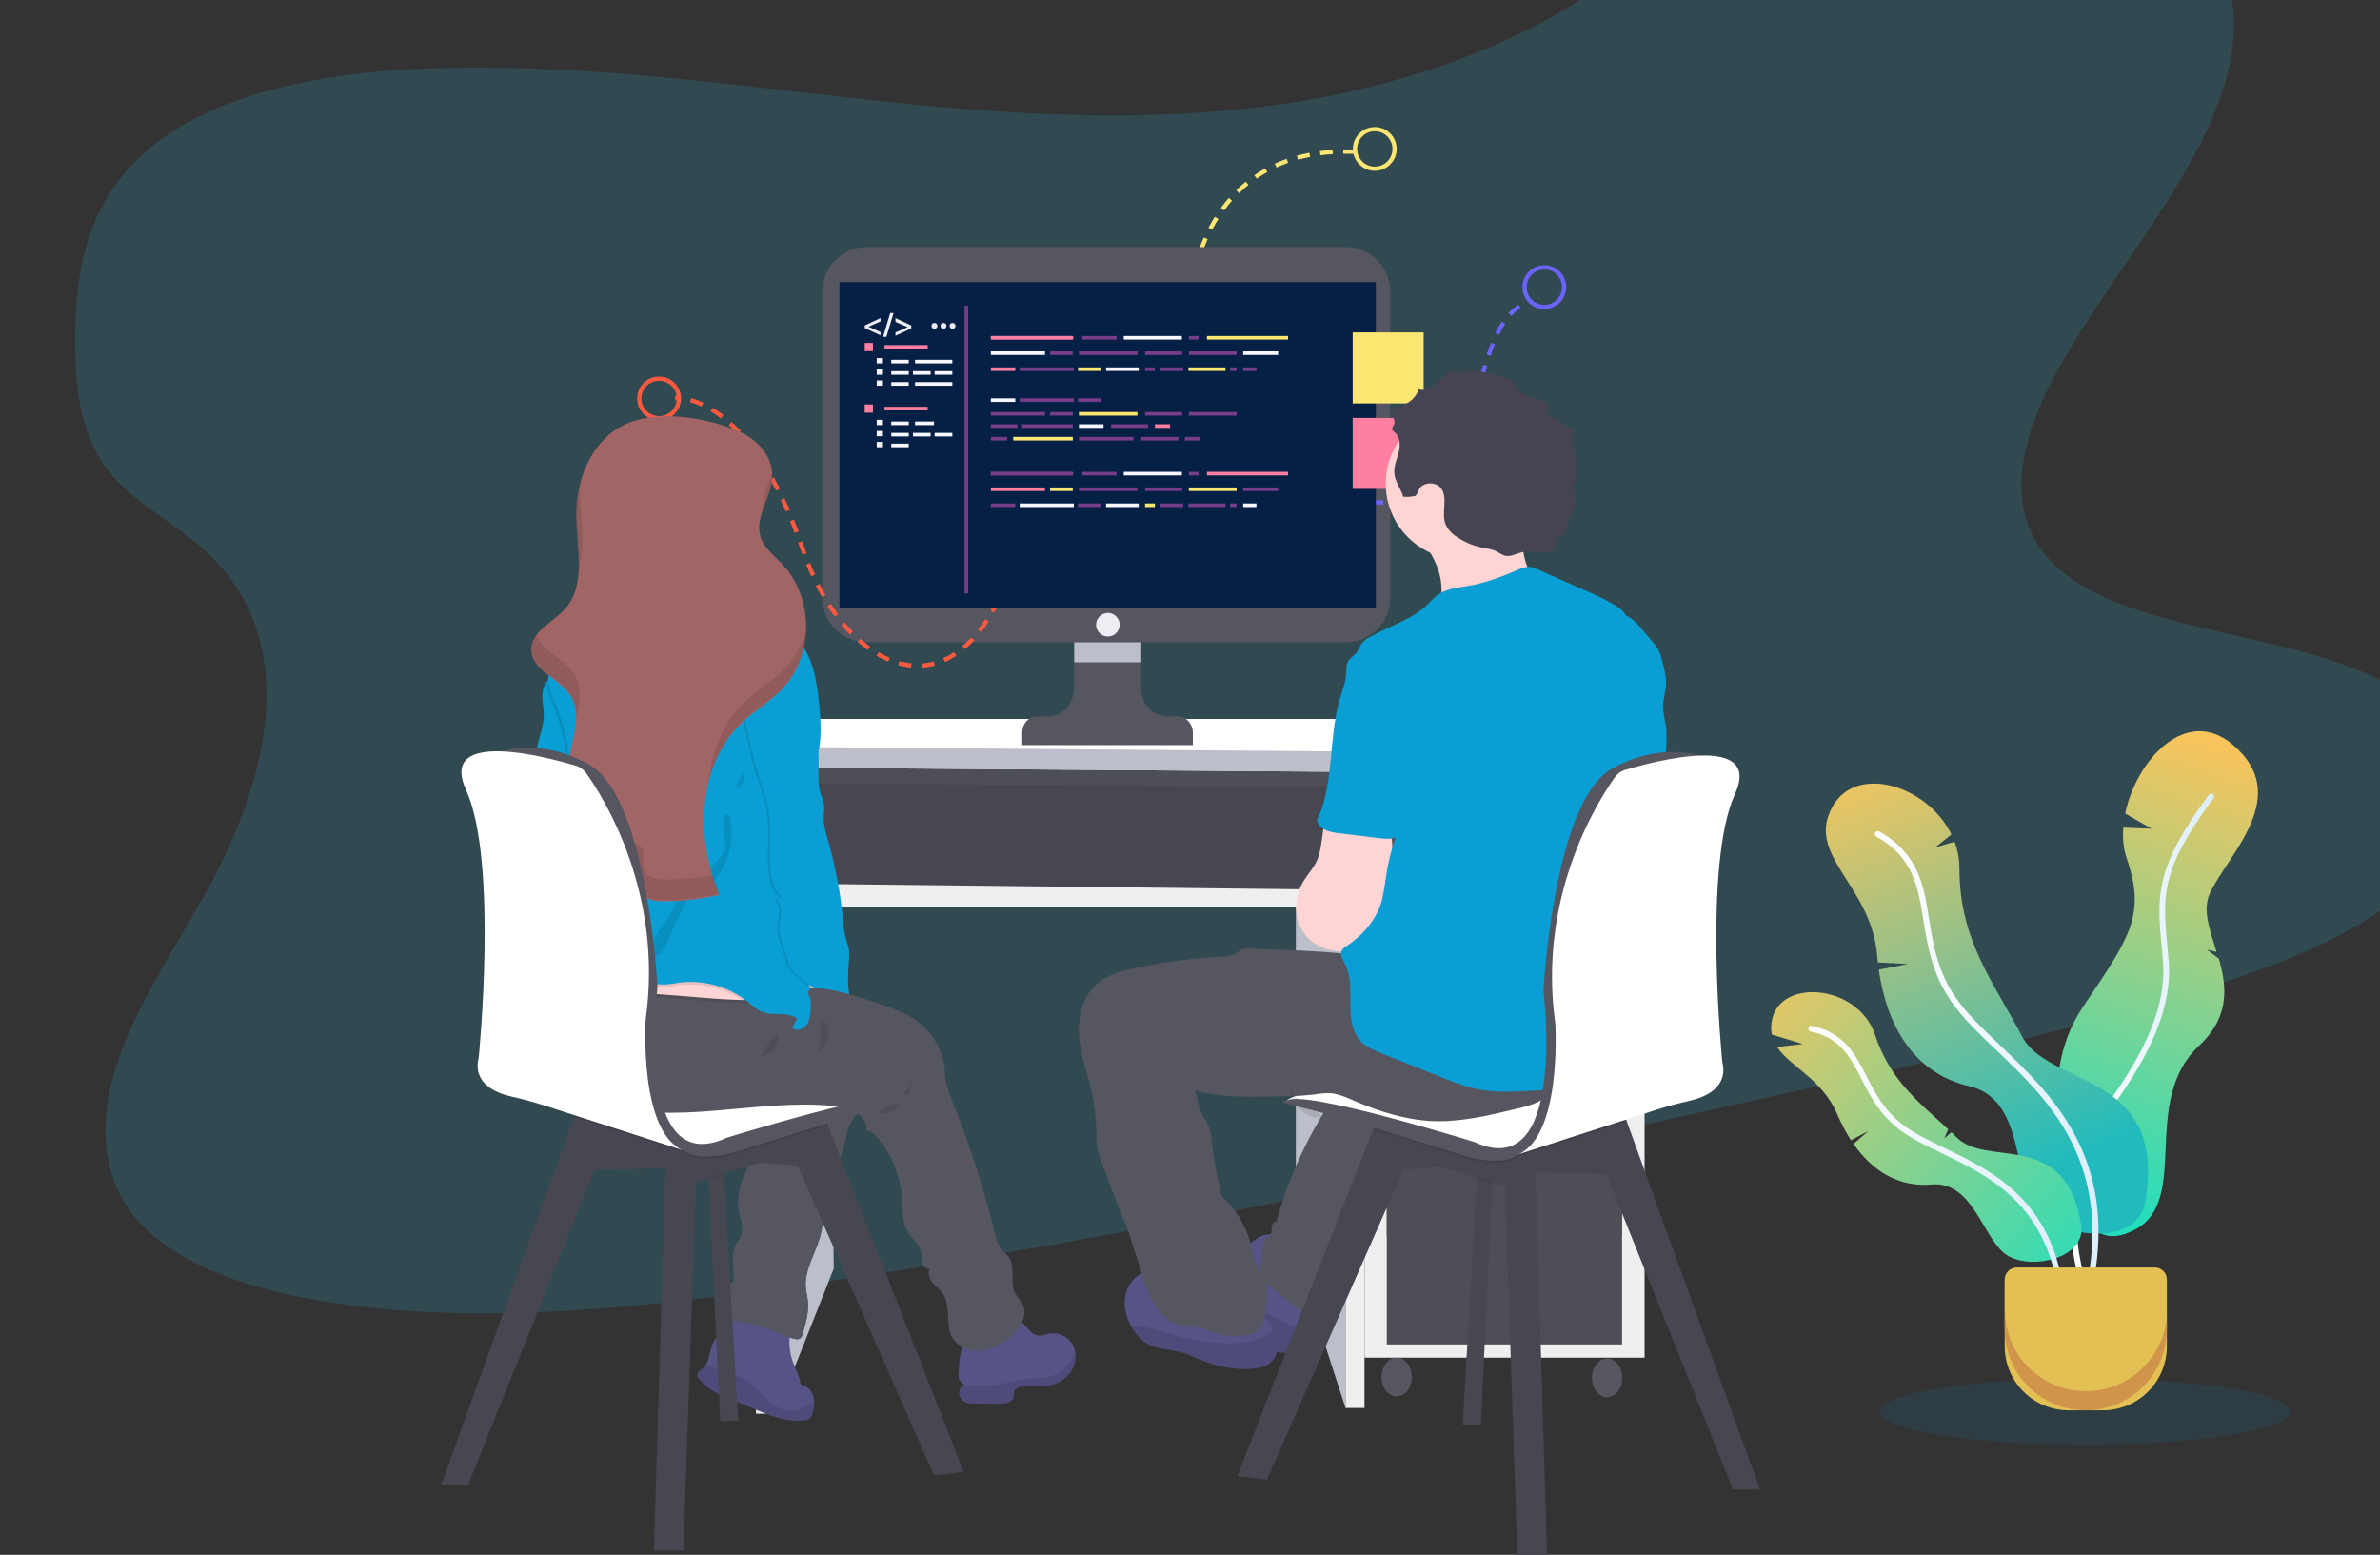 <?xml version="1.0" encoding="utf-8"?>
<!-- Generator: Adobe Illustrator 24.0.0, SVG Export Plug-In . SVG Version: 6.00 Build 0)  -->
<svg version="1.1" id="fc836297-f37e-43a2-86b4-5406f4a63596"
	 xmlns="http://www.w3.org/2000/svg" xmlns:xlink="http://www.w3.org/1999/xlink" x="0px" y="0px" viewBox="0 0 1130.1 738.1"
	 style="enable-background:new 0 0 1130.1 738.1;" xml:space="preserve">
<rect x="0" y="0" width="1130.1" height="738.1" fill="#333333" stroke="none"/>
<style type="text/css">
	.st0{opacity:0.15;fill:#28CBF7;enable-background:new    ;}
	.st1{fill:#565661;}
	.st2{opacity:0.1;enable-background:new    ;}
	.st3{fill:#BCBEC9;}
	.st4{fill:#464751;}
	.st5{fill:#EFEFF0;}
	.st6{fill:#FFFFFF;}
	.st7{fill:none;stroke:#FDE772;stroke-width:2;stroke-miterlimit:10;}
	.st8{fill:none;stroke:#FDE772;stroke-width:2;stroke-miterlimit:10;stroke-dasharray:6,5;}
	.st9{fill:none;stroke:#6C63FF;stroke-width:2;stroke-miterlimit:10;}
	.st10{fill:none;stroke:#FF593F;stroke-width:2;stroke-miterlimit:10;}
	.st11{fill:none;stroke:#FF593F;stroke-width:2;stroke-miterlimit:10;stroke-dasharray:6,5;}
	.st12{fill:none;stroke:#6C63FF;stroke-width:2;stroke-miterlimit:10;stroke-dasharray:6,5;}
	.st13{fill:#061F44;}
	.st14{fill:#783D8A;}
	.st15{fill:#FF7FA0;}
	.st16{fill:#FDE772;}
	.st17{fill:#F8F7FF;}
	.st18{fill:#EDEDF4;}
	.st19{fill:url(#SVGID_1_);}
	.st20{fill:#565387;}
	.st21{fill:#454B69;}
	.st22{fill:#099ED4;}
	.st23{fill:#FFD4D4;}
	.st24{fill:#A26565;}
	.st25{opacity:0.1;}
	.st26{fill:#A1616A;}
	.st27{fill:#464353;}
	.st28{opacity:0.1;fill:#099ED4;enable-background:new    ;}
	.st29{fill:url(#SVGID_2_);}
	.st30{fill:url(#SVGID_3_);}
	.st31{fill:url(#SVGID_4_);}
	.st32{fill:url(#SVGID_5_);}
	.st33{fill:url(#SVGID_6_);}
	.st34{fill:url(#SVGID_7_);}
	.st35{fill:#E2C054;}
	.st36{fill:#D1944B;}
</style>
<title>pair programming</title>
<path class="st0" d="M620.2,47.6C548.8,59.7,477.6,54.5,409,47S272,29.7,200.6,32.6c-45.9,1.9-97.1,11-129.1,37.4
	c-30.9,25.4-35.7,59.8-35.8,90.8c0,23.3,2,47.4,18.5,66c11.5,12.8,29.2,22.1,42.5,34c46.3,41.3,32.2,106.3,1.8,161.6
	c-14.3,25.9-31.7,51.5-41.4,78c-9.7,26.5-11,55,6.4,76.7c17.2,21.5,50.5,33.6,85.3,39.8c70.5,12.7,149.1,4.8,225.2-5.9
	c168.3-23.8,334.8-60.9,501-98c61.5-13.7,123.3-27.5,182.5-47.2c32.9-11,66.4-24.7,87.7-46c27-27,27.7-63.9,1.7-86
	c-43.7-37-142.5-28.8-176.3-71.1c-18.6-23.3-10.5-54.9,4.3-82.9c31.7-59.9,93-119.1,85.1-178.9c-5.5-41-47.3-74.9-103.3-83.8
	c-58.7-9.3-134.2,8.3-168,49.6C753.7,9.3,683.2,36.9,620.2,47.6z"/>
<rect x="360" y="359.2" class="st1" width="283.4" height="65.6"/>
<rect x="360" y="359.2" class="st2" width="283.4" height="65.6"/>
<polygon class="st3" points="393.9,427 395.9,602.2 368.6,671.1 366.5,427 "/>
<polygon class="st4" points="363,371.8 638.9,373.5 638.9,422.4 363,422.4 "/>
<polygon class="st3" points="615.3,427 638.9,430.4 638.9,668.4 615.3,595.6 "/>
<rect x="647.9" y="361.9" class="st5" width="133" height="282.6"/>
<rect x="658.5" y="369.7" class="st1" width="111.7" height="217.2"/>
<rect x="658.5" y="369.7" class="st2" width="111.7" height="217.2"/>
<rect x="658.5" y="374.2" class="st1" width="111.7" height="48.2"/>
<rect x="658.5" y="427" class="st1" width="111.7" height="102.4"/>
<rect x="658.5" y="535.8" class="st1" width="111.7" height="102.4"/>
<rect x="658.5" y="535.8" class="st2" width="111.7" height="102.4"/>
<ellipse class="st1" cx="663.2" cy="653.7" rx="7.2" ry="9.2"/>
<ellipse class="st1" cx="763.1" cy="654.1" rx="7.2" ry="9.2"/>
<polygon class="st5" points="359,671.1 368.6,671.1 366,364.3 351.4,364.3 "/>
<polygon class="st5" points="638.9,361.9 638.9,668.4 647.9,668.4 647.9,364.3 "/>
<polygon class="st5" points="366.5,419.4 366.5,430.4 638.9,430.4 638.9,422.4 "/>
<polygon class="st6" points="384.9,341.3 730.4,341.3 780.6,357.9 780.6,367.5 349.7,364.2 349.7,354.4 "/>
<g>
	<circle class="st7" cx="652.8" cy="70.7" r="9.4"/>
	<path class="st8" d="M567.4,129.3c0,0,9-60.3,76.3-57.2"/>
	<circle class="st9" cx="733.3" cy="136.3" r="9.4"/>
	<path class="st10" d="M319.8,195.6c-3.6,3.8-9.5,3.9-13.3,0.4c-3.8-3.6-3.9-9.5-0.4-13.3c3.6-3.8,9.5-3.9,13.3-0.4
		C323.2,185.9,323.4,191.8,319.8,195.6z"/>
	<path class="st1" d="M566.4,347.8v5.9h-81v-5.9c0-4.3,3.1-7.7,7-7.7h5.2c6.9,0,12.4-6.1,12.4-13.6v-21.6h31.8v21.6
		c0,7.6,5.6,13.6,12.4,13.6h5.2C563.3,340.2,566.4,343.6,566.4,347.8z"/>
	<path class="st1" d="M411.5,117.3h227.6c11.5,0,21,9.5,21,21v145.6c0,11.6-9.5,21-21,21H411.5c-11.5,0-21-9.4-21-21V138.3
		C390.5,126.8,399.9,117.3,411.5,117.3z"/>
	<rect x="510.1" y="304.9" class="st3" width="31.8" height="9.5"/>
	<path class="st11" d="M474,285c-26.8,54.9-74.1,30.6-92.6-23.6c-25.9-76.2-60.8-72.4-60.8-72.4"/>
	<path class="st12" d="M619.3,228.9c97.1,44,69-76.5,107.8-85.8"/>
	<rect x="398.6" y="133.9" class="st13" width="254.7" height="154.5"/>
	<g>
		<g>
			<g>
				<rect x="458" y="145.1" class="st14" width="1.7" height="136.6"/>
			</g>
		</g>
		<g>
			<g>
				<rect x="470.5" y="159.5" class="st14" width="38.5" height="1.7"/>
			</g>
		</g>
		<g>
			<g>
				<g>
					<rect x="470.5" y="159.5" class="st15" width="39.1" height="1.7"/>
				</g>
			</g>
		</g>
		<g>
			<g>
				<g>
					<rect x="573.1" y="159.5" class="st16" width="38.5" height="1.7"/>
				</g>
			</g>
		</g>
		<g>
			<g>
				<g>
					<rect x="533.6" y="159.5" class="st17" width="27.6" height="1.7"/>
				</g>
			</g>
		</g>
		<g>
			<g>
				<rect x="513.9" y="159.5" class="st14" width="16.3" height="1.7"/>
			</g>
		</g>
		<g>
			<g>
				<rect x="564.5" y="159.5" class="st14" width="4.6" height="1.7"/>
			</g>
		</g>
		<g>
			<g>
				<rect x="498.6" y="166.8" class="st14" width="10.8" height="1.7"/>
			</g>
		</g>
		<g>
			<g>
				<g>
					<rect x="420" y="163.8" class="st15" width="20.5" height="1.7"/>
				</g>
			</g>
		</g>
		<g>
			<g>
				<rect x="423.2" y="170.8" class="st17" width="8.3" height="1.7"/>
			</g>
		</g>
		<g>
			<g>
				<rect x="434.5" y="170.8" class="st17" width="17.7" height="1.7"/>
			</g>
		</g>
		<g>
			<g>
				<g>
					<rect x="470.5" y="166.8" class="st17" width="25.7" height="1.7"/>
				</g>
			</g>
		</g>
		<g>
			<g>
				<rect x="590.3" y="166.8" class="st17" width="16.6" height="1.7"/>
			</g>
		</g>
		<g>
			<g>
				<rect x="543.7" y="166.8" class="st14" width="17.6" height="1.7"/>
			</g>
		</g>
		<g>
			<g>
				<rect x="512.3" y="166.8" class="st14" width="27.8" height="1.7"/>
			</g>
		</g>
		<g>
			<g>
				<rect x="564.5" y="166.8" class="st14" width="22.7" height="1.7"/>
			</g>
		</g>
		<g>
			<g>
				<rect x="498.6" y="195.6" class="st14" width="10.8" height="1.7"/>
			</g>
		</g>
		<g>
			<g>
				<rect x="470.5" y="195.6" class="st14" width="25.7" height="1.7"/>
			</g>
		</g>
		<g>
			<g>
				<rect x="543.7" y="195.6" class="st14" width="17.6" height="1.7"/>
			</g>
		</g>
		<g>
			<g>
				<g>
					<rect x="512.3" y="195.6" class="st16" width="27.8" height="1.7"/>
				</g>
			</g>
		</g>
		<g>
			<g>
				<rect x="564.5" y="195.6" class="st14" width="22.7" height="1.7"/>
			</g>
		</g>
		<g>
			<g>
				<rect x="485.3" y="201.4" class="st14" width="24.1" height="1.7"/>
			</g>
		</g>
		<g>
			<g>
				<rect x="470.5" y="201.4" class="st14" width="12.6" height="1.7"/>
			</g>
		</g>
		<g>
			<g>
				<rect x="527.6" y="201.4" class="st14" width="17.6" height="1.7"/>
			</g>
		</g>
		<g>
			<g>
				<rect x="512.3" y="201.4" class="st17" width="11.7" height="1.7"/>
			</g>
		</g>
		<g>
			<g>
				<g>
					<rect x="548.4" y="201.4" class="st15" width="7.2" height="1.7"/>
				</g>
			</g>
		</g>
		<g>
			<g>
				<rect x="481.1" y="207.4" class="st16" width="28.3" height="1.7"/>
			</g>
		</g>
		<g>
			<g>
				<rect x="470.5" y="207.4" class="st14" width="7.7" height="1.7"/>
			</g>
		</g>
		<g>
			<g>
				<rect x="541.9" y="207.4" class="st14" width="17.6" height="1.7"/>
			</g>
		</g>
		<g>
			<g>
				<rect x="512.3" y="207.4" class="st14" width="25.9" height="1.7"/>
			</g>
		</g>
		<g>
			<g>
				<rect x="562.6" y="207.4" class="st14" width="7.2" height="1.7"/>
			</g>
		</g>
		<g>
			<g>
				<rect x="511.9" y="174.4" class="st16" width="10.8" height="1.7"/>
			</g>
		</g>
		<g>
			<g>
				<rect x="484.2" y="174.4" class="st14" width="25.7" height="1.7"/>
			</g>
		</g>
		<g>
			<g>
				<rect x="590.3" y="174.4" class="st14" width="6.3" height="1.7"/>
			</g>
		</g>
		<g>
			<g>
				<rect x="543.7" y="174.4" class="st14" width="4.7" height="1.7"/>
			</g>
		</g>
		<g>
			<g>
				<g>
					<rect x="470.5" y="174.4" class="st15" width="11.6" height="1.7"/>
				</g>
			</g>
		</g>
		<g>
			<g>
				<rect x="511.9" y="189.1" class="st14" width="10.8" height="1.7"/>
			</g>
		</g>
		<g>
			<g>
				<rect x="484.2" y="189.1" class="st14" width="25.7" height="1.7"/>
			</g>
		</g>
		<g>
			<g>
				<g>
					<rect x="470.5" y="189.1" class="st17" width="11.6" height="1.7"/>
				</g>
			</g>
		</g>
		<g>
			<g>
				<rect x="550.6" y="174.4" class="st14" width="11.2" height="1.7"/>
			</g>
		</g>
		<g>
			<g>
				<rect x="564.3" y="174.4" class="st16" width="17.6" height="1.7"/>
			</g>
		</g>
		<g>
			<g>
				<rect x="525.2" y="174.4" class="st17" width="15.5" height="1.7"/>
			</g>
		</g>
		<g>
			<g>
				<rect x="584.1" y="174.4" class="st14" width="3.1" height="1.7"/>
			</g>
		</g>
		<g>
			<g>
				<rect x="470.5" y="224" class="st14" width="38.5" height="1.7"/>
			</g>
		</g>
		<g>
			<g>
				<rect x="470.5" y="224" class="st14" width="39.1" height="1.7"/>
			</g>
		</g>
		<g>
			<g>
				<rect x="573.1" y="224" class="st15" width="38.5" height="1.7"/>
			</g>
		</g>
		<g>
			<g>
				<g>
					<rect x="533.6" y="224" class="st17" width="27.6" height="1.7"/>
				</g>
			</g>
		</g>
		<g>
			<g>
				<rect x="513.9" y="224" class="st14" width="16.3" height="1.7"/>
			</g>
		</g>
		<g>
			<g>
				<rect x="564.5" y="224" class="st14" width="4.6" height="1.7"/>
			</g>
		</g>
		<g>
			<g>
				<rect x="498.6" y="231.4" class="st16" width="10.8" height="1.7"/>
			</g>
		</g>
		<g>
			<g>
				<g>
					<rect x="470.5" y="231.4" class="st15" width="25.7" height="1.7"/>
				</g>
			</g>
		</g>
		<g>
			<g>
				<rect x="590.3" y="231.4" class="st14" width="16.6" height="1.7"/>
			</g>
		</g>
		<g>
			<g>
				<rect x="543.7" y="231.4" class="st14" width="17.6" height="1.7"/>
			</g>
		</g>
		<g>
			<g>
				<rect x="512.3" y="231.4" class="st14" width="27.8" height="1.7"/>
			</g>
		</g>
		<g>
			<g>
				<rect x="564.5" y="231.4" class="st16" width="22.7" height="1.7"/>
			</g>
		</g>
		<g>
			<g>
				<rect x="511.9" y="239" class="st14" width="10.8" height="1.7"/>
			</g>
		</g>
		<g>
			<g>
				<g>
					<rect x="484.2" y="239" class="st17" width="25.7" height="1.7"/>
				</g>
			</g>
		</g>
		<g>
			<g>
				<rect x="590.3" y="239" class="st17" width="6.3" height="1.7"/>
			</g>
		</g>
		<g>
			<g>
				<rect x="543.7" y="239" class="st16" width="4.7" height="1.7"/>
			</g>
		</g>
		<g>
			<g>
				<rect x="470.5" y="239" class="st14" width="11.6" height="1.7"/>
			</g>
		</g>
		<g>
			<g>
				<rect x="550.6" y="239" class="st14" width="11.2" height="1.7"/>
			</g>
		</g>
		<g>
			<g>
				<rect x="564.3" y="239" class="st14" width="17.6" height="1.7"/>
			</g>
		</g>
		<g>
			<g>
				<rect x="525.2" y="239" class="st17" width="15.5" height="1.7"/>
			</g>
		</g>
		<g>
			<g>
				<rect x="584.1" y="239" class="st14" width="3.1" height="1.7"/>
			</g>
		</g>
		<rect x="410.6" y="162.8" class="st15" width="3.9" height="3.9"/>
		<rect x="416.3" y="170" class="st17" width="2.5" height="2.5"/>
		<g>
			<g>
				<rect x="423.2" y="181.4" class="st17" width="8.3" height="1.7"/>
			</g>
		</g>
		<g>
			<g>
				<rect x="434.5" y="181.4" class="st17" width="17.7" height="1.7"/>
			</g>
		</g>
		<rect x="416.3" y="180.6" class="st17" width="2.5" height="2.5"/>
		<g>
			<g>
				<rect x="423.2" y="176.2" class="st17" width="8.3" height="1.7"/>
			</g>
		</g>
		<g>
			<g>
				<rect x="443.8" y="176.2" class="st17" width="8.4" height="1.7"/>
				<rect x="433.5" y="176.2" class="st17" width="8.4" height="1.7"/>
			</g>
		</g>
		<rect x="416.3" y="175.4" class="st17" width="2.5" height="2.5"/>
		<g>
			<g>
				<rect x="420" y="193.1" class="st15" width="20.5" height="1.7"/>
			</g>
		</g>
		<g>
			<g>
				<rect x="423.2" y="200.1" class="st17" width="8.3" height="1.7"/>
			</g>
		</g>
		<g>
			<g>
				<rect x="434.5" y="200.1" class="st17" width="9" height="1.7"/>
			</g>
		</g>
		<rect x="410.6" y="192" class="st15" width="3.9" height="3.9"/>
		<rect x="416.3" y="199.3" class="st17" width="2.5" height="2.5"/>
		<g>
			<g>
				<rect x="423.2" y="210.6" class="st17" width="8.3" height="1.7"/>
			</g>
		</g>
		<rect x="416.3" y="209.8" class="st17" width="2.5" height="2.5"/>
		<g>
			<g>
				<rect x="423.2" y="205.5" class="st17" width="8.3" height="1.7"/>
			</g>
		</g>
		<g>
			<g>
				<rect x="443.8" y="205.5" class="st17" width="8.4" height="1.7"/>
				<rect x="433.5" y="205.5" class="st17" width="8.4" height="1.7"/>
			</g>
		</g>
		<rect x="416.3" y="204.6" class="st17" width="2.5" height="2.5"/>
		<g>
			<path class="st18" d="M410.6,154.5l7.5-3.5v1.6l-5.7,2.5l0,0l5.7,2.5v1.6l-7.5-3.5V154.5z"/>
			<path class="st18" d="M419.3,159.9l3.4-11.3h1.6l-3.4,11.3H419.3z"/>
			<path class="st18" d="M432.7,155.9l-7.5,3.5v-1.6l5.8-2.5l0,0l-5.8-2.5V151l7.5,3.5V155.9z"/>
		</g>
	</g>
	
		<ellipse transform="matrix(0.924 -0.383 0.383 0.924 -73.511 223.853)" class="st18" cx="525.9" cy="296.7" rx="5.6" ry="5.6"/>
	<rect x="642.3" y="157.8" class="st16" width="33.7" height="33.7"/>
	<rect x="642.3" y="198.4" class="st15" width="33.7" height="33.7"/>
</g>
<polygon class="st3" points="349.7,354.4 780.6,357.9 780.6,367.5 349.7,364.2 "/>
<linearGradient id="SVGID_1_" gradientUnits="userSpaceOnUse" x1="421.41" y1="-627.37" x2="423.73" y2="-627.37" gradientTransform="matrix(1 0 0 1 -34.96 1095.07)">
	<stop  offset="0" style="stop-color:#808080;stop-opacity:0.25"/>
	<stop  offset="0.54" style="stop-color:#808080;stop-opacity:0.12"/>
	<stop  offset="1" style="stop-color:#808080;stop-opacity:0.1"/>
</linearGradient>
<path class="st19" d="M388.7,468.7l-2-0.3c0-0.1,0-0.2,0-0.3c-0.1-0.5-0.1-0.9-0.2-1.4C387.3,467.4,388.1,468,388.7,468.7
	L388.7,468.7L388.7,468.7z"/>
<path class="st20" d="M345.3,623.1c1.3-0.3,2.6-0.5,3.9-0.7c9.1-1.3,18.3,0.1,26.6,3.9c-0.8,6.2-1.7,12.6,0.1,18.5
	c1.2,4.2,3.7,8,4.3,12.4c2.7,0.5,4.9,2.4,5.8,5.1c0.4,1.1,0.6,2.4,0.6,3.6c0,1.5-0.2,3-0.6,4.4c-0.3,2.4-2.4,4.2-4.8,4
	c-7.7,0.9-15.3-2.2-22.5-5.2l-14-5.8c-1.6-0.7-3.3-1.4-4.9-2.2c-3-1.6-5.6-3.8-7.8-6.4c-0.5-0.5-0.8-1-0.9-1.7
	c-0.3-1.8,1.8-2.8,3.1-4c0.4-0.4,0.7-0.8,1-1.2c1.5-2.3,1.7-5.6,2.6-8.3c2.2-6.5,9-10.8,11.4-17.2c0.1-0.3,0.3-0.7,0.4-1.1"/>
<path class="st2" d="M386.5,665.9c0,1.5-0.2,3-0.6,4.4c-0.3,2.4-2.4,4.2-4.8,4c-7.7,0.9-15.3-2.2-22.5-5.2l-14-5.8
	c-1.6-0.7-3.3-1.4-4.9-2.2c-3-1.6-5.6-3.8-7.8-6.4c-0.5-0.5-0.8-1-0.9-1.7c-0.3-1.8,1.8-2.8,3.1-4c0.4-0.4,0.7-0.8,1-1.2
	c3.9,0.8,8.6,3.3,11.6,4.2c3,0.8,5.8,2,8.4,3.5c3.7,2.4,6.3,6,9.5,9s7.1,5.7,11.5,5.4c2.3-0.3,4.5-1.1,6.5-2.3L386.5,665.9z"/>
<path class="st21" d="M370.1,523.8c0.5,1.9-0.1,3.9-1.7,5c-1.3,0.8-3,0.7-4.3,1.6c-1.6,1.1-1.8,3.4-2.1,5.3
	c-1,6.7-4.3,12.7-7.1,18.8s-5.2,12.8-4.2,19.5c0.7,4.5,2.9,9.3,0.9,13.4c-0.5,1-1.3,1.9-1.9,2.9c-2.9,4.8-1.2,10.8-1.3,16.3
	c0,0.6-0.1,1.2-0.4,1.8c-0.4,0.5-1,0.9-1.6,1.2c-2.1,1.5-3.3,3.9-3.4,6.4s0.2,5,0.9,7.5c0.1,1,0.5,1.9,1.2,2.6
	c0.8,0.5,1.7,0.8,2.7,0.8c6.3,0.5,12.4,2,18.3,4.4c3.8,1.6,7.5,3.6,11.5,4.3c0.8,0.2,1.6,0.2,2.4-0.3c0.5-0.5,0.9-1.1,1-1.7
	c1.5-5.1,3.1-10.4,2.6-15.7c-0.2-2.3-0.8-4.5-1-6.8c-0.7-9,5.4-17.1,7.3-26c0.9-4,0.9-8.1,1.5-12.2c1.7-11.1,7.8-21,10.1-32
	c0.3-2,0.8-4,1.5-6c1.8-4.2,5.8-7.7,5.9-12.3c0.1-1-0.2-2-0.8-2.9c-0.9-1-2.2-1.7-3.6-2c-5.4-1.5-11-2.6-16.5-3.3
	c-2.6-0.5-5.2-0.7-7.8-0.5c-3.4,0.4-6.6,1.5-9.5,3.4C366.8,519.8,369.3,520.3,370.1,523.8z"/>
<path class="st1" d="M370.1,523.8c0.5,1.9-0.1,3.9-1.7,5c-1.3,0.8-3,0.7-4.3,1.6c-1.6,1.1-1.8,3.4-2.1,5.3c-1,6.7-4.3,12.7-7.1,18.8
	s-5.2,12.8-4.2,19.5c0.7,4.5,2.9,9.3,0.9,13.4c-0.5,1-1.3,1.9-1.9,2.9c-2.9,4.8-1.2,10.8-1.3,16.3c0,0.6-0.1,1.2-0.4,1.8
	c-0.4,0.5-1,0.9-1.6,1.2c-2.1,1.5-3.3,3.9-3.4,6.4s0.2,5,0.9,7.5c0.1,1,0.5,1.9,1.2,2.6c0.8,0.5,1.7,0.8,2.7,0.8
	c6.3,0.5,12.4,2,18.3,4.4c3.8,1.6,7.5,3.6,11.5,4.3c0.8,0.2,1.6,0.2,2.4-0.3c0.5-0.5,0.9-1.1,1-1.7c1.5-5.1,3.1-10.4,2.6-15.7
	c-0.2-2.3-0.8-4.5-1-6.8c-0.7-9,5.4-17.1,7.3-26c0.9-4,0.9-8.1,1.5-12.2c1.7-11.1,7.8-21,10.1-32c0.3-2,0.8-4,1.5-6
	c1.8-4.2,5.8-7.7,5.9-12.3c0.1-1-0.2-2-0.8-2.9c-0.9-1-2.2-1.7-3.6-2c-5.4-1.5-11-2.6-16.5-3.3c-2.6-0.5-5.2-0.7-7.8-0.5
	c-3.4,0.4-6.6,1.5-9.5,3.4C366.8,519.8,369.3,520.3,370.1,523.8z"/>
<polygon class="st4" points="350.5,674.5 342,674.5 336.4,559.8 336,553.3 343.3,550.8 343.8,557.7 "/>
<polygon class="st2" points="343.8,557.7 336.4,559.8 336,553.3 343.3,550.8 "/>
<polygon class="st4" points="457.6,698.7 443.5,700.4 378.7,553.3 361.2,552 330.5,561 324.5,736.1 310.5,736.1 316,554.6 
	282.3,555.5 222.2,705.1 209.4,705.1 272.6,530.2 275.1,523.5 369.3,520.2 392.8,533.4 393.1,534.2 "/>
<path class="st2" d="M393.1,534.2c-20.3,6.1-41.3,12.8-41.3,12.8s-19.2,6.7-27.3,0c-1-0.8-2.2-1.4-3.4-1.9c1.1,0.8,2.2,1.4,3.4,1.9
	l-51.9-16.7l2.4-6.7l94.2-3.2l23.5,13.2L393.1,534.2z"/>
<path class="st6" d="M297.3,505.1l38.4-8.5c0,0,91.7,17.1,98.5,23.9c0,0-73.3,14.9-81.4,20S296.4,551.2,297.3,505.1z"/>
<path class="st22" d="M280.8,409.2c-3,9.5-11.2,18.1-21.2,18.5c-0.7,0.1-1.5,0-2.1-0.4c-1.3-0.8-1.3-2.6-0.8-4s1.4-2.6,1.5-4.1
	c0-0.3,0-0.6-0.1-0.9c-0.3-1.2-1.2-2.3-2.4-2c1.6-1.3,2-3.6,0.9-5.3c-0.5-0.5-0.9-1.1-1.2-1.6c-0.8-1.7,0.5-3.6,1-5.4
	c1.1-4-1.7-8-1.9-12.2c-0.2-3.7,1.7-7.2,2.2-10.9c0.8-6-2.2-11.8-2.6-17.7c-0.2-4.2,0.8-8.3,1.9-12.4c1-3.6,2.1-7.2,2.2-11
	c0-2.7-0.5-5.4-0.6-8.1c-0.2-2.5,0.2-5,1.3-7.2c0.7-1.3,1.9-2.3,3.3-2.8c3.3-1.1,5.4,0.6,5.9,3.7c0.8,5.3,0.3,10.7,1.4,16
	c1,5,2.4,9.8,4.4,14.5c1.8,4.2,3.9,8.3,5.3,12.7c1,3.6,1.8,7.3,2.2,11C282.7,389.5,283.8,399.7,280.8,409.2z"/>
<path class="st20" d="M508.5,651.3c-2.6,3.6-6.5,5.9-10.9,6.4c-4.3,0.5-8.8-0.5-13.1,0.6c-1.3,0.2-2.5,1.1-3,2.3
	c-0.1,0.8-0.2,1.6-0.2,2.5c-0.5,2.7-4,3.3-6.7,3.3l-11.3-0.1c-2.3,0-4.9-0.1-6.6-1.8c-1.7-1.8-1.7-4.6-0.1-6.5
	c0.3-0.4,0.8-0.8,1.3-1c-1.4-0.5-2.5-1.7-2.7-3.2s-0.1-3,0.2-4.4c0-4.2,1-11.2,3.9-14.5c3.6-4.1,9.9-9.3,15.3-10.4
	c3.7-0.7,7.6,0.4,10.4,2.9c2.6,2.4,4.5,6.2,8,6.6c1.9,0.2,3.8-0.7,5.7-1c4.4-0.6,8.8,1.7,10.8,5.7c0.5,1,0.8,2,1,3.1
	C511.1,645.2,510.3,648.5,508.5,651.3z"/>
<path class="st2" d="M508.5,651.3c-2.6,3.6-6.5,5.9-10.9,6.4c-4.3,0.5-8.8-0.5-13.1,0.6c-1.3,0.2-2.5,1.1-3,2.3
	c-0.1,0.8-0.2,1.6-0.2,2.5c-0.5,2.7-4,3.3-6.7,3.3l-11.3-0.1c-2.3,0-4.9-0.1-6.6-1.8c-1.7-1.8-1.7-4.6-0.1-6.5
	c6.5-0.3,12.9,0,19.4-1.3c2.6-0.5,5.2-1.2,7.9-1.6c5.8-0.8,11.9-0.1,17.2-2.6c4.4-2,7.6-6.1,9.4-10.6
	C511,645.2,510.3,648.5,508.5,651.3z"/>
<path class="st1" d="M478.8,635.5c-4,3.1-8.7,5.5-13.7,5.8s-10.4-2-12.9-6.4c-3.6-6.4-0.4-15.4-4.8-21.3c-1.4-1.8-3.4-3.2-4.8-5
	s-2.3-4.5-1-6.4c-1.6,0.6-3.2-0.9-3.7-2.5s-0.2-3.4-0.5-5c-0.7-4.3-5-7.1-7-11s-1.8-8.9-2-13.4c-0.5-11.1-4.7-21.8-11.8-30.3
	c-1.4-1.6-3.1-3.3-5.2-3.2c0.4-3.7-2.1-7.2-5.2-9s-6.9-2.5-10.6-2.8c-36.9-3.6-75.4,10.1-110.7-1.5c-9.8-3.2-19.3-8.6-25.3-17
	c-4.7-6.5-6.6-14.6-5.3-22.5v-0.1c1.4-7.1,5.1-8.8,11.4-12.1c7.2-3.8,14.7-6.9,22.4-9.4c15-4.7,31.1-6.4,46.6-2.9
	c7.2,1.6,14.2,4.3,21.4,5.9c2.9,0.6,5.7,1.1,8.6,1.4c4.5,0.6,9,0.9,13.5,1.5c14.5,1.7,28.7,4.9,42.5,9.5c5.1,1.7,10.3,3.7,14.7,6.9
	c7,5.1,11.7,12.8,13,21.5c0.4,2.9,0.4,6,1.1,8.8c0.6,2.4,1.4,4.7,2.4,7c8.5,21.1,15.5,42.9,20.9,65c0.3,1.6,0.9,3.2,1.7,4.7
	c1.3,2.1,3.5,3.5,4.8,5.5c3,4.9,0.1,11.7,2.8,16.8c0.9,1.8,2.5,3.2,3.4,4.9C488.4,624.6,483.9,631.5,478.8,635.5z"/>
<path class="st2" d="M427.7,520.6c1.4-1.1,2.6-2.5,3.6-4s1.4-3.4,1.1-5.2c0.8,4.6-0.7,9.3-3.9,12.7c-2.5,2.6-7.2,5.1-10.9,4.2
	C418.2,525.4,425.4,522.5,427.7,520.6z"/>
<path class="st2" d="M365.2,470.7c-0.6,2.2-2.3,3.9-4.4,4.6s-4.4,0.9-6.6,0.8h-2c-26.2-0.6-52.8-6.4-78.4-0.8
	c-3.1,0.6-6.1,1.5-9.1,2.7c-3.7,1.5-7.3,3.5-10.4,6v-0.1c1.4-7.1,5.1-8.8,11.4-12.1c7.2-3.8,14.6-6.9,22.4-9.3
	c15-4.7,31.1-6.4,46.6-2.9c7.2,1.6,14.2,4.3,21.4,5.9c2.9,0.6,5.7,1.1,8.6,1.4C365.3,468,365.5,469.4,365.2,470.7z"/>
<path class="st23" d="M365.2,469.3c-0.6,2.2-2.3,3.9-4.4,4.6s-4.4,0.9-6.6,0.8h-2c-26.2-0.6-52.8-6.4-78.4-0.8
	c-3.1,0.6-6.1,1.5-9.1,2.7c-3.9,1.6-7.6,3.7-10.9,6.4c-0.8-2.1-1.5-4.2-2.3-6.3c-0.9-2.5,2-3.1,2.6-5.3c0.4-1.5-0.3-3.3-0.6-4.9
	c-0.1-0.4-0.1-0.8-0.2-1.2c-0.2-3.6,1.1-5.7,4.1-7.6c8.8-5.8,19.5-9.8,29.5-12.8c5.3-1.7,10.8-2.8,16.4-3.2c7.9-0.5,15.8,1,23.4,2.8
	c9.4,2.3,18.8,5.4,27.1,10.3c4.1,2.4,8.1,5.4,10.3,9.7C365.1,465.8,365.5,467.6,365.2,469.3z"/>
<path class="st2" d="M280.8,409.2c-3,9.5-11.2,18.1-21.2,18.5c-0.7,0.1-1.5,0-2.1-0.4c-1.3-0.8-1.3-2.6-0.8-4s1.4-2.6,1.5-4.1
	c0-0.3,0-0.6-0.1-0.9c5.3-7.5,10.4-15,12.5-23.8c0.4-1.5,0.5-3.1,0.4-4.7c-0.3-1.8-1.2-3.4-1.7-5.2c-0.9-3.1-0.5-6.3-0.2-9.5
	c1-14-1.3-28.1-6.8-41.1c-1.4-3.1-2.9-6.3-3.4-9.6c0.7-1.3,1.9-2.3,3.3-2.8c3.3-1.1,5.4,0.6,5.9,3.7c0.8,5.3,0.3,10.7,1.4,16
	c1,5,2.4,9.8,4.4,14.5c1.8,4.2,3.9,8.3,5.3,12.7c1,3.6,1.8,7.3,2.2,11C282.7,389.5,283.8,399.7,280.8,409.2z"/>
<path class="st2" d="M365.2,469.3c-0.6,2.2-2.3,3.9-4.4,4.6s-4.4,0.9-6.6,0.8h-2c-8.5-5.7-18.8-8.2-29-7c-3.3,0.4-6.5,1.2-9.8,0.8
	c-6.6-0.6-11.9-5.3-17.8-8.4c-13.7-6.7-30.1-4.5-41.4,5.6l-0.6,0.5c-0.1-0.4-0.1-0.8-0.2-1.2c-0.2-3.6,1.1-5.7,4.1-7.6
	c8.8-5.8,19.5-9.8,29.5-12.8c5.3-1.7,10.8-2.8,16.4-3.2c7.9-0.5,15.8,1,23.4,2.8c9.4,2.3,18.8,5.4,27.1,10.3
	c4.1,2.4,8.1,5.4,10.3,9.7C365.1,465.8,365.5,467.6,365.2,469.3z"/>
<path class="st22" d="M387.6,359.8l-0.1,0.4c-2.2,5.8-6.4,10.7-9,16.4c-3.3,7.2-4.1,15.2-4.9,23.1c-0.6,6.8-1.3,13.5-0.8,20.3
	c1.3,16.7,9.4,32.5,11.6,48.9c0.5,3.8,0.7,7.6,0.4,11.4c-0.2,2.4-0.6,5-2.2,6.8s-4.7,2.5-6.4,0.8c0.8-1.5,1.5-2.9,2.3-4.4
	c-4.6-3.5-11.5-1-16.8-3.2c-2.4-1-4.2-2.8-6.2-4.4c-9.1-7.4-20.8-10.8-32.4-9.5c-3.3,0.4-6.5,1.2-9.8,0.9
	c-6.6-0.6-11.9-5.3-17.8-8.4c-13.7-6.7-30.1-4.5-41.4,5.6c-1.4,1.3-3.3,2.8-5,2c-0.7-0.4-1.2-1-1.5-1.7c-6.5-11.2-1.7-25.6,5.3-36.5
	c7-10.9,16.3-21,19.2-33.6c0.4-1.5,0.5-3.1,0.4-4.7c-0.3-1.8-1.2-3.4-1.7-5.2c-0.9-3.1-0.5-6.3-0.2-9.5c1-14-1.3-28.1-6.8-41.1
	c-1.6-3.7-3.5-7.5-3.5-11.6c0-6.4,4.6-11.7,8.4-16.8c4.4-5.9,8-12.4,13.5-17.3c5.2-4.6,12.8-7.4,19.2-5.1c11-2.7,22.3-3.8,33.6-3.3
	c3.9,0.2,7.9,0.6,11.4,2.5c3.7,2,6.3,5.6,9.9,7.7c2.6,1.6,5.7,2.3,8.5,3.4c7.9,3.1,14.4,8.9,18.4,16.4c4,7.8,5,16.7,5.9,25.3
	C389.7,343.6,390.5,352.1,387.6,359.8z"/>
<path class="st2" d="M372.9,419.9c1.3,16.7,9.4,32.5,11.6,48.9c-4.4-3.7-10.4-7.4-11.2-11.7c-0.9-4.6-3.8-10.7-4.3-15.4
	s2.8-10.4-0.6-13.6c-1.7-1.6,2.8-1.1,1.1-2.7c-3.7-3.6-4.6-9.1-4.8-14.3c-0.4-9.1,0.8-18.3-0.9-27.2c-1-5.5-3.1-10.8-4.8-16.1
	c-1.9-6.2-3.3-12.6-4.7-19c-1.4-5.7-2.4-11.4-3-17.3c-0.4-5-0.2-10.3,2-14.9s6.7-8.3,11.8-8.2c16.9,0.2,14,23.2,17.7,33.8
	c1.5,4.2,3.5,8.3,4.3,12.7c0.3,1.7,0.5,3.5,0.5,5.2c-2.2,5.8-6.4,10.7-9,16.4c-3.3,7.2-4.1,15.2-4.9,23.1
	C373,406.3,372.4,413.1,372.9,419.9z"/>
<path class="st22" d="M383.9,341.9c1.5,4.2,3.5,8.3,4.3,12.7c1.4,7.4-0.7,15.2,1.5,22.3c0.6,1.5,1.1,3.1,1.5,4.7
	c0.4,2.3-0.1,4.6-0.1,6.9c0,3.7,1.2,7.3,2.2,10.9c3.5,12.1,5.8,24.6,7,37.2c0.2,3.4,0.7,6.7,1.6,10c0.4,1.1,0.8,2.2,1.1,3.4
	c0.3,1.5,0.3,3.1,0.2,4.6c-0.3,4.9-0.8,9.8-0.3,14.7s2.3,9.8,6,13.1c-3.3,0.7-6.8,1.4-10,0.4c-4.5-1.5-7.2-6-9.5-10.1
	c-2.9-5.3-13.9-10-15.1-15.9c-0.9-4.6-3.8-10.7-4.3-15.4s2.8-10.4-0.6-13.6c-1.7-1.6,2.8-1.1,1.1-2.7c-3.7-3.6-4.6-9.1-4.8-14.3
	c-0.4-9.1,0.8-18.3-0.9-27.2c-1-5.5-3.1-10.8-4.8-16.1c-1.9-6.2-3.3-12.6-4.7-19c-1.4-5.7-2.4-11.4-3-17.3c-0.4-5-0.2-10.3,2-14.9
	s6.8-8.3,11.8-8.2C383,308.4,380.1,331.3,383.9,341.9z"/>
<path class="st2" d="M335.6,345.8c1.6,1.9,3.6,3.9,6,3.5c-0.4,0.6-1.2,0.8-1.8,0.4c-0.6-0.4-1-0.9-1.3-1.5l-3.4-5.8
	c-0.5-0.8-3.5-5.1-4.3-2.6C330.5,340.9,334.9,344.9,335.6,345.8z"/>
<path class="st2" d="M333.8,360.2c-0.1-1.9-0.9-3.7-2.2-5c-1.2-1.1-2.6-1.9-4.1-2.5c-3.8-1.5-8.2-2.8-12.3-2.6
	c1.5,2.2,6.2,3.5,8.6,4.7C327.2,356.6,330.5,358.4,333.8,360.2z"/>
<path class="st2" d="M344.5,401.2c-0.7,5.1-4.9,9-9.1,12s-9,5.6-11.8,9.9c-1.9,3-2.8,6.5-4.4,9.6c-1.8,3.5-4.5,6.3-6.6,9.6
	s-3.8,7.1-3.2,11c0,0.4,0.2,0.7,0.5,0.9c0.4,0.2,0.9,0.1,1.3-0.1c4.4-2.3,6.1-7.5,7.9-12c1.9-4.6,4.1-9,6.5-13.3
	c1.1-2,2.3-4.2,4.3-5.3c1.4-0.6,2.8-1.1,4.2-1.5c2-0.9,3.8-2.3,5.2-4.1c5.5-6.5,8.3-14.8,8-23.3c-0.1-1.8-0.2-10.4-2.9-7.8
	S344.9,397.7,344.5,401.2z"/>
<path class="st24" d="M351,204.8c8.6,3.8,16,12,15.7,21.4c-0.2,9.8-8.5,19.1-5.6,28.5c1.6,5.5,6.6,9.1,10.5,13.3
	c14.9,15.8,14.9,43.3-0.1,59c-5.7,6-13.1,10.3-19.1,16c-21.3,20.1-22.2,54.9-10.8,81.9c-8.7,1.9-17.7,2.9-26.6,3
	c-4.2,0-9.3-0.7-10.8-4.6c-1.4-3.6,1-8.5-1.8-11.2c-1.3-1.3-3.3-1.4-5-1.7c-11.3-1.8-20.5-10.8-24.7-21.4s-4-22.5-1.6-33.6
	c1.7-8,4.4-16.9,0.4-24.1c-5-9.1-19.4-12.9-19.2-23.2c0.2-8.5,10.2-12.6,15.9-18.9c10.5-11.6,5.5-29.6,5.5-45.3
	c0-13.8,4.8-28,15.1-37.2C304,192.7,333.4,197.2,351,204.8z"/>
<g class="st25">
	<path d="M273.2,320.9c-4.4-7.9-15.9-11.8-18.6-19.6c-1.3,1.8-2.1,4-2.2,6.3c-0.2,10.4,14.1,14.2,19.2,23.3c1.6,3.2,2.3,6.8,2,10.4
		C275.1,334.2,276.5,326.9,273.2,320.9z"/>
	<path d="M362.3,241.8c1.8-5.3,4.4-10.5,4.5-16c0-0.6,0-1.2,0-1.8C364.8,230.1,361.7,235.9,362.3,241.8z"/>
	<path d="M274.9,269.8c3.4-10.9,0.5-24.4,0.5-36.4c0-1.5,0.1-2.9,0.2-4.4c-1.2,4.7-1.8,9.5-1.8,14.3
		C273.8,251.9,275.3,261.2,274.9,269.8z"/>
	<path d="M373.2,316.7c-5.7,6-13.1,10.3-19.1,16c-10.8,10.2-16.4,24.1-17.7,38.9c2.6-11,7.8-21.1,16.1-29c6-5.7,13.4-10,19.1-16
		c6.8-7.4,10.8-17,11.1-27.1C381.1,305.9,377.8,311.8,373.2,316.7z"/>
	<path d="M316.7,417.5c-4.2,0-9.3-0.7-10.8-4.6c-1.4-3.6,1-8.5-1.8-11.2c-1.3-1.3-3.3-1.4-5-1.7c-11.3-1.8-20.5-10.8-24.7-21.4
		c-3.1-7.8-3.8-16.4-3-24.8c-0.1,0.3-0.1,0.7-0.2,1c-2.4,11.1-2.6,23.1,1.6,33.7s13.5,19.6,24.7,21.4c1.8,0.3,3.7,0.5,5,1.7
		c2.8,2.7,0.4,7.6,1.8,11.2c1.5,3.9,6.6,4.7,10.8,4.6c9-0.1,17.9-1.1,26.6-3c-1.2-2.9-2.3-5.9-3.2-8.9
		C331.2,416.7,324,417.4,316.7,417.5z"/>
</g>
<path class="st2" d="M349.4,373.9c2.5,1.9,5.1-5.2,3.6-7C352.6,367.4,349,373.6,349.4,373.9z"/>
<path class="st2" d="M360,502.2c2.9-1,6-2,7.9-4.4c1.6-1.9,2.9-9.6-0.5-5.9C364.6,495.1,363.2,499.2,360,502.2z"/>
<path class="st2" d="M389.6,494.2c-0.4,2.4-1,4.8-2.7,6.5c-0.3,0.3-1,0.5-1.1,0.1c1.9-1,3.6-2.2,5.2-3.6c3.4-3.3,3.8-11.6-1.3-13.8
	C389.6,487,390.1,490.5,389.6,494.2z"/>
<path class="st1" d="M425.1,479.3c0,0-28.4-11.2-38.6-10s11.6,17.3,11.6,17.3l13.1,8.8c0,0,8-3,8.5-3.2S425.1,479.3,425.1,479.3z"/>
<path class="st1" d="M229.9,359.7c0,0,21.3-12.4,49.5,3s32.8,105.8,32.8,105.8s-11.5,92.1,32.9,71.6c0,0,81-25.2,89.1-19.6
	c0,0,7.7,0-7.7,3.4s-74.6,22.2-74.6,22.2s-19.2,6.7-27.3,0s-31.1,0.9-34.1-45.2c-2-29-5.5-57.9-10.7-86.6l-7.9-23.5L229.9,359.7z"/>
<path class="st6" d="M227.3,502.1c0,0,9.4-93.4-6-127.1c-13.4-29.4,38.4-15.6,51.9-11.6c2.1,0.6,3.9,1.9,5.2,3.7
	c8,11.3,36.7,56.3,28.2,116.7c0,0-3.4,53.7,17.9,62.3l-65.7-21.2c-5.3-1.7-10.7-3.2-16.2-4.4C235.7,518.9,224.3,514.4,227.3,502.1z"
	/>
<polygon class="st4" points="694.5,676.5 703.1,676.5 708.7,561.8 709,555.3 701.8,552.8 701.3,559.7 "/>
<polygon class="st2" points="701.3,559.7 708.7,561.8 709,555.3 701.8,552.8 "/>
<path class="st20" d="M623.3,632.2c-0.2,1.6-0.6,3.1-1.2,4.6c-0.6,1.9-1.9,3.5-3.7,4.6c-1.2,0.5-2.4,0.7-3.7,0.7
	c-4.7,0.3-9.7,0.2-13.7-2.2c-1.7-1.1-3.3-2.4-4.7-3.9c-9.1-9-17.4-18.9-24.7-29.4c-1.2-1.8-2.5-3.9-2-6c9.5-2.6,18.6-6.8,26.8-12.3
	c1.1-0.9,2.4-1.5,3.8-2c2.3-0.5,4.7-0.6,7.1-0.3c2.3,0.4,2.4,0.4,3.2,3c1.4,4.3,1.2,9,2.8,13.3c1,2.4,2.3,4.7,3.7,6.8
	C621.2,616.2,624.4,624.5,623.3,632.2z"/>
<path class="st2" d="M623.3,632.2c-0.2,1.6-0.6,3.1-1.2,4.6c-0.6,1.9-1.9,3.5-3.7,4.6c-1.2,0.5-2.4,0.7-3.7,0.7
	c-4.7,0.3-9.7,0.2-13.7-2.2c-1.7-1.1-3.3-2.4-4.7-3.9c-9.1-9-17.4-18.9-24.7-29.4c-1.2-1.8-2.5-3.9-2-6c3.1-0.9,6.2-1.9,9.2-3.1
	l0.2,0.1c3.1,2.2,5.3,5.3,7.5,8.4l7,9.8c1.2,1.9,2.7,3.7,4.4,5.3c2.1,1.7,4.4,3,6.8,4.1c3.3,1.6,6.6,3.2,10,4.5
	C616.8,630.6,620.6,630.9,623.3,632.2z"/>
<path class="st1" d="M629.8,525.4c-0.7,1.7-1.5,3.3-2.5,4.8c-9.3,15.6-16.5,32.4-21.3,49.9c-1.4-0.3-2.2,1.6-2.2,3s0,3.2-1.3,3.8
	c-0.4,0.2-0.8,0.2-1.2,0.3c-0.8,0.4-1.1,1.5-1.2,2.4l-1.2,8.7c-0.4,3-0.8,6.3,0.7,8.9c1,1.6,2.3,2.9,3.9,4l19.5,15.4
	c0.8,0.6,1.8,1.3,2.8,1c2.2-0.8,0.3-4.7,2-6.3c1.2-1.1,3-0.3,4.6-0.4c2.1-0.2,3.7-2.1,4.2-4.1c0.4-2.1,0.4-4.2,0.1-6.3
	c-0.1-0.9,0-1.9,0.3-2.8c0.6-0.9,1.4-1.7,2.4-2.3c6.9-5,10.8-13.1,10.5-21.6c-0.2-1.3-0.1-2.6,0.1-3.8c0.4-1.2,1-2.2,1.8-3.2
	c7.1-9.6,13-20,18.9-30.4c3.4-6,6.8-12.1,8-18.8c0.4-0.9-0.1-1.9-1-2.3c-0.2-0.1-0.3-0.1-0.5-0.1c-2.9-0.9-5.9-1.6-8.9-2.1
	c-9.2-1.9-18.1-4.7-27-7.5S632.5,518.2,629.8,525.4z"/>
<polygon class="st4" points="587.5,700.7 601.6,702.4 666.4,555.3 683.9,554 714.6,563 720.5,738.1 734.6,738.1 729.1,556.6 
	762.8,557.5 822.9,707.1 835.7,707.1 772.4,532.2 770,525.5 675.8,522.2 652.3,535.4 652,536.2 "/>
<path class="st2" d="M652,536.2c20.3,6.1,41.3,12.8,41.3,12.8s19.2,6.7,27.3,0c1-0.8,2.2-1.4,3.4-1.9c-1.1,0.8-2.2,1.4-3.4,1.9
	l51.9-16.7l-2.4-6.7l-94.2-3.2l-23.5,13.2L652,536.2z"/>
<path class="st6" d="M747.8,507.1l-38.4-8.5c0,0-91.7,17.1-98.5,23.9c0,0,73.3,14.9,81.4,20S748.7,553.2,747.8,507.1z"/>
<path class="st20" d="M605.4,644.2c-2.3,4.4-8,5.6-13,5.7c-6.9,0.1-13.8-1.1-20.3-3.6c-3.7-1.4-7.3-3.3-11.1-4.3
	c-5.7-1.6-12-1.4-17-4.6c-2.7-1.8-4.8-4.1-6.4-6.9c-0.3-0.5-0.6-1-0.8-1.5c-2.4-4.7-3.5-10.1-2.2-15.1s6.2-10.5,11.8-10.5
	c6.7,0.1,14.6,3.3,21,4.9c8,2,16,4.3,23.1,8.5c5.9,3.6,11.2,8.7,13.9,14.9c0.5,1.2,1,2.4,1.3,3.7
	C606.6,638.4,606.8,641.6,605.4,644.2z"/>
<path class="st2" d="M605.4,644.2c-2.3,4.4-8,5.6-13,5.7c-6.9,0.1-13.8-1.1-20.3-3.6c-3.7-1.4-7.3-3.3-11.1-4.3
	c-5.7-1.6-12-1.4-17-4.6c-2.7-1.8-4.8-4.1-6.4-6.9c-0.3-0.5-0.6-1-0.8-1.5c1,0.1,1.9,0.2,2.4,0.2c6.1,0.6,12,2.8,17.9,4.5
	c8.1,2.3,16.5,3.7,25,3.9c6,0.2,12.3-0.3,17.5-3.2c1.6-1,3.2-1.9,4.9-2.7c0.5,1.2,1,2.4,1.3,3.7
	C606.6,638.4,606.8,641.6,605.4,644.2z"/>
<path class="st1" d="M648.4,454.1c-13-2.1-26.2-2.7-39.4-3.2l-16.1-0.6c-1.1-0.1-2.3,0-3.4,0.4c-0.9,0.6-1.8,1.3-2.7,2
	c-1.6,1.1-3.7,1.2-5.6,1.3c-13.8,0.8-27.6,2.5-41.2,5.3c-7,1.4-14.3,3.3-19.5,8.1c-5.6,5.1-8,12.9-8.2,20.4s1.8,15,3.9,22.2
	c2.7,8.7,4.1,17.8,4.4,26.9c-0.1,2.5,0,5.1,0.3,7.6c0.5,2.4,1.2,4.7,2.1,7l7.4,19.7c0.7,1.7,1.3,3.4,2,5.1s1.4,3,2,4.6
	c0.9,2.2,1.6,4.4,2.3,6.6l4.9,15.4l0.6,2c1.8,5.5,3.6,11.2,6.9,15.9s8.5,8.6,14.3,8.9c1.9-0.1,3.8,0,5.6,0.2
	c1.6,0.4,3.1,0.9,4.6,1.7c4.4,1.8,9,2.7,13.8,2.7c4.3,0,9.2-1.2,11.5-4.9c1.3-2,1.6-4.5,2-6.8c0.6-4.7,1.2-9.7-0.4-14.2
	c-1-2.7-2.7-5-3.8-7.7c-1.6-3.6-2.2-7.6-3.2-11.4c-2.3-8.2-6.9-15.6-13.3-21.2c-2.3-9-3.9-18.2-5-27.4c-0.1-2-0.6-4.1-1.2-6
	c-1.2-3-3.5-5.4-4.5-8.5c-0.9-2.8-0.7-6.1-2.3-8.6c14.1,3.9,28,3,42.6,2.8c4.7,0,9.4-0.3,14-0.8c2.2-0.4,4.4-0.6,6.6-0.7
	c4.5,0,8.8,2,12.9,3.8c11.7,5,24.1,8.9,36.8,9.5c13.2,0.5,26.2-2.5,39-5.6c5.7-1.3,11.5-2.8,16-6.5s7-10.4,4.2-15.5
	c-2.1-3.8-6.5-5.7-10.5-7.3c-11.2-4.4-22.5-8.8-33.4-14.1C678.9,475.1,666.5,457.1,648.4,454.1z"/>
<path class="st23" d="M625.2,408.8c-1.6,3.4-4.2,6.2-6.2,9.4c-3.3,5.3-4.3,11.6-3,17.7c1.4,6.1,5.6,11.1,11.3,13.7
	c2.5,1,5.1,1.6,7.8,1.9c3.5,0.4,7.3,0.5,10.4-1.2c2.3-1.4,4.2-3.4,5.5-5.8c2.7-4.5,4.2-9.6,5.6-14.6c2.6-9.3,4.8-18.9,4.5-28.5
	c-0.1-3.3-0.8-7.1-3.5-9c-1.4-0.8-3-1.3-4.6-1.5l-13.2-2.4c-2.5-0.5-7-2.3-9.2-0.5s-2.4,7.3-2.8,9.8
	C627.2,401.5,626.8,405.4,625.2,408.8z"/>
<path class="st26" d="M785.6,370.1l-3.5,28.9c-0.7,5.2-1.1,10.4-1.2,15.6c0,2.9,0.1,6.1-1.8,8.3c-0.9,1-2.1,1.7-3.4,2.1
	c-4.2,1.3-8.8,0.1-12.8-1.6c-2.3-1-4.7-2.5-5.8-4.8c-0.6-1.6-0.9-3.3-0.8-5.1c0-17.3,1.6-35.2,10.6-49.9c0.8-1.4,1.9-2.7,3.2-3.7
	c2.5-1.6,5.8-1.1,8.6-0.3c1.7,0.5,6.4,1.1,7.5,2.7S785.8,368.2,785.6,370.1z"/>
<circle class="st23" cx="694" cy="229.6" r="36"/>
<path class="st23" d="M684.4,283.2c-0.1,2.8-0.9,5.5-2.2,8c18.4-2.8,36.7-5.9,55-9.4c-6.1-3.1-10.7-8.5-12.8-15
	c-1-3.5-1.5-7.1-1.6-10.7c-0.3-5.7-0.2-11.5,0.3-17.2c-6.4,0.7-12.5,3.1-18.6,5.1c-6.1,2.1-12.4,3.8-18.7,5.2
	c-3,0.7-6.1,1.3-9.2,1.8c-3.6,0.6-5.3,0.6-2.8,3.8C680.6,263.4,685.3,271.9,684.4,283.2z"/>
<path class="st22" d="M695.5,278.4c-4.8,0.7-9.7,1.5-13.5,4.5c-1.4,1.2-2.8,2.6-4.1,4c-7.5,7.3-18.2,10.3-27.3,15.4
	c-1.5,0.7-2.8,1.8-3.9,3c-1,1.4-1.5,3.2-2.6,4.5c-1.2,1.6-3.2,2.6-4.1,4.4s-0.7,3.6-0.8,5.5c-0.2,4.1-1.8,8-3,12
	c-5.5,18.9-2.5,40-10.9,57.9c0.8,2.1,2.4,3.7,4.4,4.6c2.1,0.8,4.3,1.2,6.6,1.4l18.6,2.3c2.7,0.3,5.5,0.6,7.9-0.5
	c-2.2,6.1-3.8,12.5-4.7,18.9c-0.5,3.9-1.2,7.9-2.1,11.7c-2.6,8.8-9,16.1-16.6,21.1c-1,0.5-1.8,1.3-2.3,2.2c-1,2,0.5,4.2,1.5,6.2
	c3,5.7,2.6,12.5,2.6,18.9s0.6,13.5,5.1,18.1c2.7,2.7,6.3,4.2,9.8,5.6l29.1,11.6c4.8,2,9.8,3.7,14.8,5c7.7,1.8,15.6,1.7,23.5,1.3
	c5.2-0.2,10.4-0.6,15.6-1c2.1,0,4.1-0.5,5.9-1.5c1.5-1.2,2.7-2.8,3.5-4.7c4-8.8,5.4-19.1,11.7-26.5c4.3-5.1,11-9.1,11.5-15.8
	c0.2-3.3-1.2-6.5-1.3-9.8c0-4.1,2.1-7.9,2-12c-0.3-6.6-6.5-11.7-7.5-18.2c-2.5-16.6,5.9-33.1,11.1-49.1c0.9-2.9,2.1-6,4.9-7.2
	s6.6-0.6,7.6-3.3c2.5-6.8,3.1-14.7,2.7-21.9c-0.2-4.2-1.7-8.3-1.5-12.4c0.1-2.9,1.1-5.8,1.3-8.7c0.4-4.4-0.8-8.8-2-13.1
	c-0.3-1.5-0.9-3-1.6-4.4c-0.7-1.3-1.6-2.5-2.6-3.6l-4.9-5.8c-2.3-2.7-4.7-5.5-8-6.9c-1.1-2.6-4.5-4.5-6.9-5.9
	c-2.5-1.4-5-2.7-7.6-3.8l-27.5-12.2c-1-0.5-2.1-0.9-3.3-1.1c-1.7-0.1-3.3,0.3-4.9,1C713.2,273.8,704.5,277.1,695.5,278.4z"/>
<path class="st27" d="M666.3,235.8c-1.1-3.7-3.8-7-4.2-10.8c-0.4-3.4,1.1-6.8,2-10.1s0.8-7.4-1.8-9.6c-0.4-0.4-1-0.7-1.2-1.3
	c-0.3-1,0.7-1.9,1-2.9c0.6-2-1.9-4.2-1-6.1c0.5-1,1.8-1.4,2.9-1.8c4.3-1.3,8.6-4.1,9.5-8.5c3.3,1.4,6.9-1.2,9.5-3.8s5.7-5.5,9.3-4.7
	l-0.8,1.6c5.5-2,11.4-2,16.9-0.2h-1.7c4.8,0.1,9.5,1.7,13.4,4.5c-0.4,0-0.5,0.6-0.3,1c1.4,3.3,5,5,8.5,5.8c2.1,0.5,4.4,0.9,5.9,2.4
	s1.6,4.6-0.5,5.4c4.1,1.6,8,3.7,11.6,6.3c1,0.7,2.1,1.7,2,3c-0.1,0.6-0.4,1.3-0.6,1.9c-0.2,1.1-0.1,2.2,0.2,3.2l1.1,4.6
	c1.2,5.1,2.2,11.2-1.5,14.9c2.9,5.3,1.9,11.9-2.4,16.2c1.2,3.5-0.7,7.3-4.2,8.4c-0.2,0.1-0.5,0.1-0.8,0.2c1.2,1.9,0.1,4.7-1.8,5.9
	s-4.4,1.2-6.6,1s-4.5-0.7-6.8-0.4c-3.3,0.5-6.5,2.8-9.7,1.8c-1.2-0.5-2.3-1.1-3.4-1.8c-2.2-1.2-4.8-1.5-7.3-2
	c-4.2-0.9-8.2-2.6-11.7-5c-2.4-1.4-4.2-3.5-5.4-6c-2.2-5.6,1.5-12.9-2.4-17.4c-2.3-2.6-6.8-2.7-9.3-0.4c-1.3,1.1-1.4,3.5-2.8,4.4
	C670.1,235.8,668.2,236,666.3,235.8z"/>
<path class="st2" d="M617.4,522.6c-1.4-1.1-2.6-2.5-3.6-4s-1.4-3.4-1.1-5.2c-0.8,4.6,0.7,9.3,3.9,12.7c2.5,2.6,7.2,5.1,10.9,4.2
	C626.9,527.4,619.7,524.5,617.4,522.6z"/>
<path class="st1" d="M815.2,361.7c0,0-21.3-12.4-49.5,3s-32.8,105.8-32.8,105.8s11.5,92.1-32.9,71.6c0,0-81-25.2-89.1-19.6
	c0,0-7.7,0,7.7,3.4s74.7,22.2,74.7,22.2s19.2,6.7,27.3,0s31.1,0.9,34.1-45.2c2-29,5.5-57.9,10.7-86.6l7.9-23.5L815.2,361.7z"/>
<path class="st6" d="M817.8,504.1c0,0-9.4-93.4,6-127.1c13.4-29.4-38.4-15.6-51.9-11.6c-2.1,0.6-3.9,1.9-5.2,3.7
	c-8,11.3-36.7,56.3-28.2,116.7c0,0,3.4,53.7-17.9,62.3l65.7-21.2c5.3-1.7,10.7-3.2,16.2-4.4C809.4,520.9,820.8,516.4,817.8,504.1z"
	/>
<ellipse class="st28" cx="990" cy="670.1" rx="97.4" ry="15.7"/>
<g>
	<circle class="st18" cx="443.7" cy="154.7" r="1.4"/>
	<circle class="st18" cx="448" cy="154.7" r="1.4"/>
	<circle class="st18" cx="452.3" cy="154.7" r="1.4"/>
</g>
<g>
	
		<linearGradient id="SVGID_2_" gradientUnits="userSpaceOnUse" x1="985.68" y1="752.933" x2="1059.973" y2="978.373" gradientTransform="matrix(1 0 0 -1 0 1326)">
		<stop  offset="0" style="stop-color:#22DEBD"/>
		<stop  offset="1" style="stop-color:#FFC359"/>
	</linearGradient>
	<path class="st29" d="M1053.6,455.1c3.7,13.1,5.5,27.3-9.4,41.3c-28.2,26.4-4,73-30.2,87.2c-6.9,3.7-12.2,4-16.3,2l0,0
		c-11.4-5.4-13.6-27.5-16.4-35.9c0,0-7.2-19.8-3.4-43c1.5-9.4,4.8-19.3,11.2-28.8c21.9-32.6,30.1-43.1,20.7-70.5
		c-1.5-4.4-2-9.3-1.6-14.5l13.4,0.5l-12.5-7.2c5.3-25.5,29.1-51.5,51.2-32.6c28.6,24.4-2.5,52.1-11,70.5c-3.6,7.9,0,17.4,3.2,27.8
		l-4.6-1.1L1053.6,455.1L1053.6,455.1z"/>
	<g>
		
			<linearGradient id="SVGID_3_" gradientUnits="userSpaceOnUse" x1="983.074" y1="830.39" x2="1051.266" y2="830.39" gradientTransform="matrix(1 0 0 -1 0 1326)">
			<stop  offset="0" style="stop-color:#FFFFFF"/>
			<stop  offset="1" style="stop-color:#DCEFFE"/>
		</linearGradient>
		<path class="st30" d="M990.7,614.5c-0.7,0.2-1.5-0.1-1.7-0.9c-5.3-15.8-7-32.4-5.1-48.1c1.7-14.2,6.4-27.2,13.2-36.5
			c12.2-16.7,32.6-44.7,29.9-73.3c-0.1-1.6-0.3-3.1-0.4-4.5c-2.5-25.6-3.8-38.6,22.3-74c0.5-0.6,1.3-0.7,1.9-0.3l0,0
			c0.6,0.4,0.7,1.3,0.3,1.9c-25.5,34.5-24.3,46.4-21.8,72.1c0.1,1.5,0.3,3,0.4,4.5c2.8,29.6-18,58.1-30.4,75.2
			c-12,16.5-19,48.2-7.7,82.1C991.8,613.5,991.4,614.2,990.7,614.5L990.7,614.5z"/>
	</g>
	<g>
		
			<linearGradient id="SVGID_4_" gradientUnits="userSpaceOnUse" x1="974.853" y1="773.014" x2="890.953" y2="978.6" gradientTransform="matrix(1 0 0 -1 0 1326)">
			<stop  offset="0" style="stop-color:#22BBBD"/>
			<stop  offset="0.927" style="stop-color:#EFC560"/>
			<stop  offset="1" style="stop-color:#FFC359"/>
		</linearGradient>
		<path class="st31" d="M1018.7,570.4c-1.7,10.1-10.7,14.7-20.9,15.2l0,0c-3.1,0.2-6.3-0.1-9.5-0.6c-9.2-1.6-18-6.1-22.2-12.4
			c-4.1-6.1-5.7-15.2-7.8-24.4c-3.3-14.4-7.5-28.9-23.3-32.6c-24.1-5.6-38.6-25.5-42.9-55.3l13.9-2.7l-14.3-0.7
			c-0.1-1.2-0.3-2.4-0.4-3.6c-2.9-33.6-34.8-47.4-20.8-71c11.5-19.5,44.7-9.4,56.1,13.8l-7.7,6.2l9.2-2.7c1.5,4,2.3,8.4,2.3,13
			c0,34.2,17,54.8,29.7,79.3c3.5,6.7,10.2,10.9,17.9,14.9C998.6,517.2,1026.3,525.2,1018.7,570.4z"/>
		<g>
			
				<linearGradient id="SVGID_5_" gradientUnits="userSpaceOnUse" x1="890.218" y1="823.511" x2="996.312" y2="823.511" gradientTransform="matrix(1 0 0 -1 0 1326)">
				<stop  offset="0" style="stop-color:#FFFFFF"/>
				<stop  offset="1" style="stop-color:#DCEFFE"/>
			</linearGradient>
			<path class="st32" d="M992.3,610.4L992.3,610.4c-0.7-0.1-1.2-0.9-1.1-1.6c11.1-58.3-19.1-87.3-43.5-110.5
				c-8.2-7.8-15.9-15.2-21.2-22.9c-9.1-13.2-11.3-26.6-13.2-38.5c-2.6-16-4.8-29.9-22.4-39.8c-0.6-0.4-0.9-1.2-0.5-1.8l0,0
				c0.4-0.7,1.2-0.9,1.9-0.6c18.7,10.5,21.2,25.7,23.7,41.7c2,12.2,4,24.8,12.8,37.4c5.2,7.4,12.8,14.7,20.9,22.4
				c24.8,23.7,55.7,53.2,44.3,113C993.8,610,993,610.5,992.3,610.4z"/>
		</g>
	</g>
	<g>
		
			<linearGradient id="SVGID_6_" gradientUnits="userSpaceOnUse" x1="998.037" y1="714.905" x2="818.711" y2="869.893" gradientTransform="matrix(1 0 0 -1 0 1326)">
			<stop  offset="0" style="stop-color:#22DEBD"/>
			<stop  offset="0.39" style="stop-color:#78D396"/>
			<stop  offset="1" style="stop-color:#FFC359"/>
		</linearGradient>
		<path class="st33" d="M988.3,585c-1.7,13.7-26.4,17.9-36.4,10.1c-10.8-8.5-15.3-34.5-34.8-32.8c-14.9,1.3-27.6-5.7-37-19.3
			l7.1-6.1l-8.3,4.4c-2.4-3.7-4.6-7.9-6.6-12.5c-7-16.5-22.3-22.4-28.5-31.8l12.2-1.4l-14.7-4.5c-0.4-2.2-0.4-4.6,0.2-7.3
			c4.4-19.7,41.1-16.3,48.9,7.6c7.1,21.6,21.3,32.3,34.7,44.7l-1.9,4.3l3.4-2.9c0.9,0.9,1.8,1.7,2.7,2.6c6.6,6.5,17.8,6.2,28.9,8.2
			c13.3,2.5,26.2,8.3,30,33.4C988.4,582.7,988.4,583.9,988.3,585z"/>
		<g>
			
				<linearGradient id="SVGID_7_" gradientUnits="userSpaceOnUse" x1="858.687" y1="774.766" x2="980.169" y2="774.766" gradientTransform="matrix(1 0 0 -1 0 1326)">
				<stop  offset="0" style="stop-color:#FFFFFF"/>
				<stop  offset="1" style="stop-color:#DCEFFE"/>
			</linearGradient>
			<path class="st34" d="M978.9,615.5c-0.7,0.1-1.4-0.4-1.5-1.2c-5.6-42.9-33.1-56.1-55.3-66.8c-7.5-3.6-14.6-7-20.1-11.2
				c-9.5-7.2-14.1-16.2-18.1-24.1c-5.4-10.5-10-19.5-24.1-22.5c-0.7-0.2-1.2-0.8-1.1-1.6l0,0c0.1-0.8,0.9-1.3,1.6-1.1
				c15.4,3.2,20.5,13.3,26,23.9c4.1,8,8.4,16.3,17.3,23.1c5.3,4,12.3,7.4,19.6,10.9c22.8,11,51.1,24.6,56.8,68.9
				C980.1,614.7,979.6,615.4,978.9,615.5L978.9,615.5z"/>
		</g>
	</g>
	<path class="st35" d="M998.5,669.5h-16.2c-16.8,0-30.4-13.6-30.4-30.4v-31.7c0-3.1,2.5-5.7,5.7-5.7h65.6c3.1,0,5.7,2.5,5.7,5.7
		v31.7C1028.9,655.9,1015.3,669.5,998.5,669.5z"/>
	<path class="st36" d="M1028.9,624.9v6.1c0,21.3-17.2,38.5-38.5,38.5s-38.5-17.2-38.5-38.5v-22c0-0.5,0-0.9,0.1-1.3v14.2
		c0,21.3,17.2,38.5,38.5,38.5C1010.8,660.3,1027.3,644.7,1028.9,624.9z"/>
</g>
</svg>
